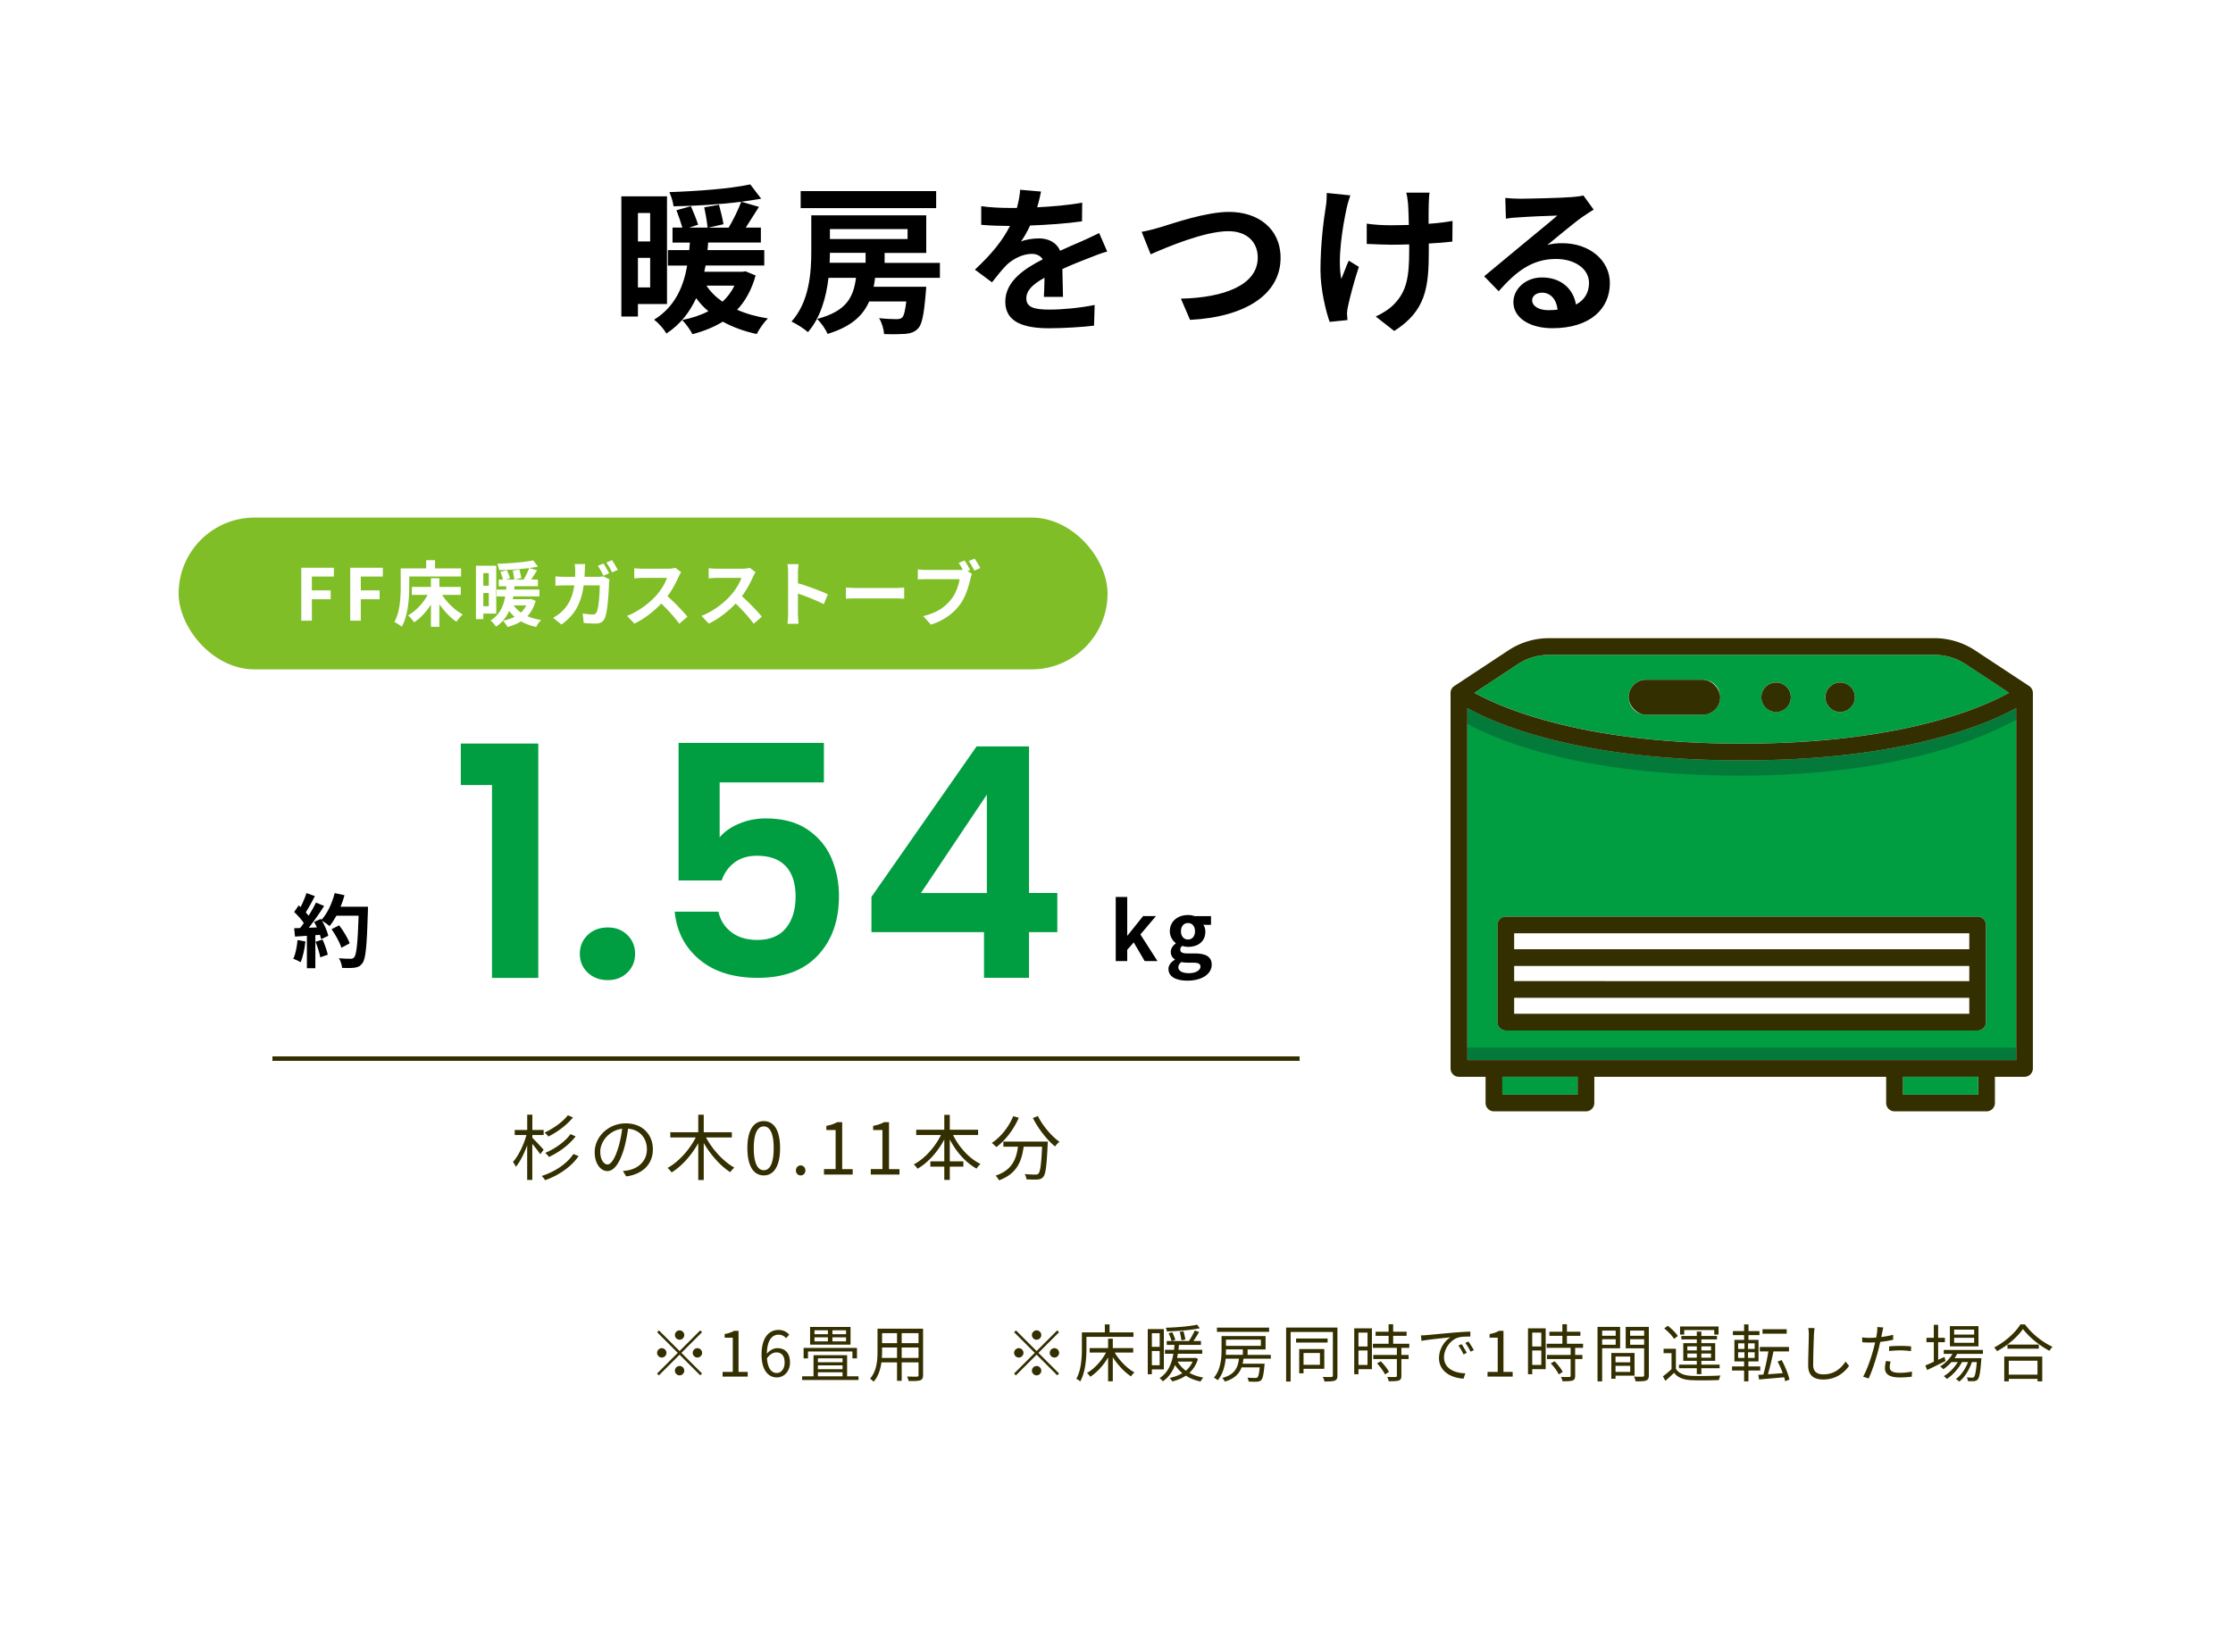 <svg id="_レイヤー_1" data-name="レイヤー 1" xmlns="http://www.w3.org/2000/svg" viewBox="0 0 500 370"><defs><filter id="drop-shadow-3" filterUnits="userSpaceOnUse"><feOffset/><feGaussianBlur result="blur" stdDeviation="14"/><feFlood flood-color="#def0d7" flood-opacity=".6"/><feComposite in2="blur" operator="in"/><feComposite in="SourceGraphic"/></filter><style>.cls-2,.cls-3,.cls-5{stroke-width:0}.cls-2{fill:#332f00}.cls-3{fill:#009e41}.cls-5{fill:#000}</style></defs><path fill="#fff" filter="url(#drop-shadow-3)" stroke-width="0" d="M0 0h500v370H0z"/><path class="cls-5" d="M142.84 68.08v2.81h-3.71V43.97h10.22v24.12h-6.52zm0-20.37v6.37h2.74v-6.37h-2.74zm2.74 16.66v-6.62h-2.74v6.62h2.74zm23.61-2.66c-.9 3.2-2.27 5.69-4.14 7.67 2.05.9 4.36 1.55 6.91 1.94-.9.83-1.98 2.41-2.52 3.49-2.84-.61-5.4-1.55-7.59-2.77-1.98 1.22-4.32 2.16-6.8 2.81-.43-.9-1.58-2.48-2.3-3.17 2.16-.43 4.14-1.08 5.87-1.98-1.04-.83-1.94-1.84-2.74-2.92-1.4 3.02-3.46 5.83-6.66 7.92-.58-1.01-1.76-2.38-2.77-3.09 4.75-2.92 6.62-7.52 7.42-12.13h-4.32v-3.46h4.79c.04-.58.07-1.15.14-1.69h-3.89v-3.35h2.2c-.32-1.12-.86-2.7-1.33-3.89l3.24-.9c.58 1.33 1.3 3.06 1.62 4.14l-2.02.65h4.14c-.11-1.19-.43-3.06-.76-4.54l3.31-.58c.4 1.4.83 3.24 1.01 4.36l-3.38.76h4.54c1.01-1.69 2.16-4.03 2.81-5.79-4.79.61-10.33.94-15.15 1.01-.11-.94-.54-2.3-.94-3.17 6.33-.22 13.68-.76 18.11-1.73l2.45 3.2c-1.37.25-2.88.47-4.46.68l3.96 1.15c-1.01 1.58-2.05 3.24-2.95 4.64h3.38v3.35h-11.81c-.04.58-.07 1.12-.14 1.69h12.71v3.46h-13.14c-.11.47-.18.94-.29 1.4h8.53l.68-.11 2.3.94zm-11.01 2.26c.9 1.37 2.09 2.56 3.6 3.6 1.08-1.01 2.02-2.2 2.66-3.6h-6.26zm37.76-1.76c-.07.68-.18 1.37-.32 2.02h11.77s-.04 1.01-.11 1.51c-.4 4.72-.83 6.95-1.73 7.85-.79.83-1.73 1.08-2.84 1.19-1.01.07-2.84.11-4.75.04-.07-1.08-.5-2.56-1.12-3.56 1.62.18 3.2.22 3.89.22.58 0 .94-.07 1.26-.36.4-.36.68-1.4.94-3.6h-8.31c-1.4 3.2-4.03 5.65-9.32 7.27-.4-1.01-1.48-2.56-2.34-3.35 6.62-1.76 8.13-4.86 8.71-9.21h-6.16c-.5 4.32-1.76 8.89-4.61 12.17-.79-.76-2.63-1.91-3.67-2.38 4.03-4.5 4.43-11.01 4.43-15.8v-7.99h25.74v8.42h-9.32v2.23h12.38v3.35h-14.51zm13.68-15.59h-30.34V42.8h30.34v3.82zm-23.79 10.01c0 .72-.04 1.48-.07 2.23h8.06v-2.23h-7.99zm0-5.33v2.23h17.39V51.3h-17.39zm47.91 15.16c.07-1.04.11-2.7.14-4.25-2.63 1.44-4.07 2.84-4.07 4.61 0 1.98 1.69 2.52 5.18 2.52 3.02 0 6.98-.4 10.12-1.04l-.14 4.64c-2.38.29-6.73.58-10.08.58-5.58 0-9.79-1.33-9.79-5.94s4.32-7.42 8.39-9.5c-.58-.9-1.51-1.22-2.48-1.22-2.02 0-4.21 1.15-5.58 2.45-1.08 1.08-2.09 2.38-3.31 3.92l-3.82-2.84c3.74-3.46 6.26-6.62 7.85-9.79h-.43c-1.44 0-4.07-.07-6.01-.25v-4.18c1.8.29 4.46.4 6.26.4h1.73c.43-1.62.68-3.06.72-4.07l4.68.4c-.18.86-.43 2.09-.86 3.53 3.35-.18 6.95-.47 10.08-1.04l-.04 4.18c-3.42.5-7.81.79-11.63.94-.58 1.26-1.3 2.56-2.05 3.6.94-.47 2.84-.72 4.03-.72 2.16 0 3.96.94 4.75 2.77 1.84-.86 3.35-1.48 4.82-2.12 1.37-.61 2.63-1.22 3.92-1.84l1.8 4.14c-1.15.29-3.02 1.01-4.25 1.51-1.58.61-3.6 1.4-5.79 2.41.04 1.98.11 4.61.14 6.23h-4.28zm26.25-15.62c2.77-.83 10.01-3.38 15.23-3.38 6.44 0 11.52 3.71 11.52 10.29 0 8.06-7.7 13.25-20.27 13.89l-2.05-4.75c9.65-.22 17.21-3.02 17.21-9.21 0-3.35-2.3-5.9-6.59-5.9-5.26 0-13.68 3.53-17.39 5.18l-2.02-5.04c1.3-.21 3.06-.68 4.36-1.08zm42.37-7.09c-.29.86-.68 2.12-.83 2.88-.86 3.96-2.12 11.41-1.19 15.84.47-1.08 1.08-2.81 1.66-4.1l2.27 1.4c-1.04 3.1-1.98 6.7-2.41 8.71-.14.54-.25 1.33-.25 1.73.04.36.07.97.11 1.48l-4 .4c-.76-2.16-2.05-7.13-2.05-11.55 0-5.83.72-11.34 1.19-14.22.18-1.01.22-2.2.22-3.1l5.29.54zm22.86 10.36c-1.44.18-3.28.32-5.29.43v1.48c0 8.42-.65 13.57-7.74 18.11l-4.14-3.24c1.37-.61 3.17-1.73 4.18-2.84 2.74-2.84 3.31-6.01 3.31-12.02v-1.29c-1.33.04-2.7.07-4 .07-1.55 0-3.74-.11-5.51-.18v-4.54c1.76.25 3.49.36 5.4.36 1.3 0 2.66-.04 4.03-.07-.04-1.98-.11-3.82-.18-4.79-.07-.76-.22-1.83-.4-2.45h5.22c-.14.79-.14 1.62-.18 2.41-.04.79-.04 2.63-.04 4.57 2.02-.14 3.89-.36 5.36-.65l-.04 4.64zm31.61-7.16c-.86.54-1.69 1.08-2.48 1.62-1.91 1.33-5.65 4.5-7.88 6.3 1.19-.32 2.2-.4 3.35-.4 6.05 0 10.65 3.78 10.65 8.96 0 5.62-4.28 10.08-12.89 10.08-4.97 0-8.71-2.27-8.71-5.83 0-2.88 2.63-5.54 6.41-5.54 4.39 0 7.06 2.7 7.6 6.08 1.94-1.04 2.92-2.7 2.92-4.86 0-3.2-3.24-5.36-7.38-5.36-5.47 0-9.04 2.92-12.85 7.23l-3.24-3.35c2.52-2.05 6.8-5.69 8.93-7.41 1.98-1.66 5.69-4.64 7.45-6.19-1.84.04-6.73.25-8.6.4-.97.04-2.09.14-2.92.29l-.14-4.64c1.01.11 2.23.18 3.24.18 1.87 0 9.5-.18 11.52-.36 1.48-.11 2.3-.25 2.74-.36l2.3 3.17zm-8.07 22.42c-.22-2.3-1.55-3.82-3.49-3.82-1.33 0-2.2.79-2.2 1.69 0 1.33 1.51 2.23 3.6 2.23.76 0 1.44-.04 2.09-.11z"/><rect x="40" y="115.92" width="208" height="34" rx="17" ry="17" fill="#7fbe26" stroke-width="0"/><path d="M67.46 127.16h7.3v1.97h-4.93v3.09h4.21v1.99h-4.21v4.8h-2.37v-11.84zm10.96 0h7.3v1.97h-4.93v3.09H85v1.99h-4.21v4.8h-2.37v-11.84zm13.21 4.18c0 2.58-.24 6.53-1.68 9.03-.35-.32-1.2-.86-1.65-1.07 1.31-2.29 1.42-5.65 1.42-7.96v-4.03h5.7v-1.84h1.99v1.84h5.83v1.81h-11.6v2.22zm7.37 1.9c1.12 1.75 2.88 3.44 4.63 4.39-.46.38-1.09 1.1-1.41 1.63-1.38-.93-2.74-2.35-3.84-3.94v5.07h-1.89v-4.98c-1.04 1.63-2.34 3.04-3.76 3.97-.3-.46-.93-1.2-1.36-1.55 1.75-.98 3.38-2.75 4.39-4.59h-3.54v-1.79h4.27v-1.95h1.89v1.95h4.79v1.79h-4.16zm9.22 4.18v1.25h-1.65V126.7h4.55v10.72h-2.9zm0-9.06v2.83h1.22v-2.83h-1.22zm1.22 7.41v-2.95h-1.22v2.95h1.22zm10.5-1.18c-.4 1.42-1.01 2.53-1.84 3.41.91.4 1.94.69 3.07.86-.4.37-.88 1.07-1.12 1.55-1.26-.27-2.4-.69-3.38-1.23-.88.54-1.92.96-3.03 1.25-.19-.4-.7-1.1-1.02-1.41.96-.19 1.84-.48 2.61-.88-.46-.37-.86-.82-1.22-1.3-.62 1.34-1.54 2.59-2.96 3.52-.26-.45-.78-1.06-1.23-1.38 2.11-1.3 2.95-3.35 3.3-5.39h-1.92v-1.54h2.13c.02-.26.03-.51.06-.75h-1.73v-1.49h.98c-.14-.5-.38-1.2-.59-1.73l1.44-.4c.26.59.58 1.36.72 1.84l-.9.29h1.84c-.05-.53-.19-1.36-.34-2.02l1.47-.26c.18.62.37 1.44.45 1.94l-1.5.34h2.02a17 17 0 001.25-2.58c-2.13.27-4.59.42-6.74.45-.05-.42-.24-1.02-.42-1.41 2.82-.1 6.08-.34 8.05-.77l1.09 1.42c-.61.11-1.28.21-1.98.3l1.76.51c-.45.71-.91 1.44-1.31 2.07h1.5v1.49h-5.25c-.02.26-.03.5-.06.75h5.65v1.54h-5.84c-.05.21-.08.42-.13.62h3.79l.3-.05 1.02.42zm-4.9 1c.4.61.93 1.14 1.6 1.6.48-.45.9-.98 1.18-1.6h-2.79zm18.84-6.4c.4 0 .82-.03 1.22-.11l1.38.69c-.05.26-.11.66-.11.83-.06 1.73-.26 6.21-.94 7.84-.35.8-.96 1.22-2.06 1.22-.91 0-1.87-.06-2.66-.13l-.24-2.13c.78.13 1.62.22 2.24.22.51 0 .74-.18.91-.58.46-1.01.67-4.21.67-5.94h-3.6c-.59 4.24-2.11 6.74-4.98 8.77l-1.86-1.5c.67-.37 1.46-.9 2.1-1.55 1.49-1.47 2.29-3.28 2.64-5.71h-2.11c-.54 0-1.42.02-2.11.08v-2.11c.67.08 1.5.11 2.11.11h2.29c.02-.45.03-.91.03-1.39 0-.35-.05-1.09-.11-1.47h2.35c-.05.38-.08 1.06-.1 1.44-.02.5-.03.96-.06 1.42h3.01zm1.24-.25c-.32-.66-.82-1.6-1.25-2.22l1.26-.51c.4.58.96 1.6 1.26 2.19l-1.28.54zm1.91-3.48c.42.61 1.01 1.62 1.3 2.18l-1.28.56c-.32-.67-.85-1.6-1.28-2.21l1.26-.53zm15.5 2.69c-.13.18-.42.67-.56.99-.54 1.25-1.44 2.96-2.51 4.4 1.58 1.38 3.52 3.42 4.47 4.58l-1.83 1.58c-1.04-1.44-2.53-3.07-4.03-4.53-1.7 1.79-3.83 3.46-6.02 4.5l-1.65-1.73c2.58-.98 5.06-2.91 6.56-4.59 1.06-1.2 2.03-2.79 2.38-3.92h-5.43c-.67 0-1.55.1-1.89.11v-2.27c.43.06 1.41.11 1.89.11h5.63c.7 0 1.34-.1 1.67-.21l1.31.98zm16.66 0c-.13.18-.42.67-.56.99-.54 1.25-1.44 2.96-2.51 4.4 1.58 1.38 3.52 3.42 4.47 4.58l-1.83 1.58c-1.04-1.44-2.53-3.07-4.03-4.53-1.7 1.79-3.83 3.46-6.02 4.5l-1.65-1.73c2.58-.98 5.06-2.91 6.56-4.59 1.06-1.2 2.03-2.79 2.38-3.92h-5.43c-.67 0-1.55.1-1.89.11v-2.27c.43.06 1.41.11 1.89.11h5.63c.7 0 1.34-.1 1.67-.21l1.31.98zm15.26 7.17c-1.65-.86-4.05-1.79-5.78-2.38v4.53c0 .46.08 1.58.14 2.23h-2.5c.1-.62.16-1.58.16-2.23v-9.19c0-.58-.05-1.38-.16-1.94h2.5c-.06.56-.14 1.26-.14 1.94v2.35c2.15.62 5.22 1.76 6.69 2.48l-.91 2.21zm4.96-3.73c.58.05 1.75.1 2.58.1h8.6c.74 0 1.46-.06 1.87-.1v2.51c-.38-.02-1.2-.08-1.87-.08h-8.6c-.91 0-1.99.03-2.58.08v-2.51zm27.22-3.71l1.01.66c-.14.3-.26.77-.35 1.11-.37 1.57-1.06 4.05-2.4 5.83-1.44 1.92-3.57 3.5-6.44 4.42l-1.74-1.91c3.19-.75 4.98-2.13 6.27-3.76 1.06-1.33 1.67-3.14 1.89-4.51h-7.46c-.74 0-1.49.03-1.9.06v-2.26c.46.06 1.38.13 1.9.13h7.41c.19 0 .46 0 .75-.03-.27-.53-.59-1.09-.9-1.55l1.31-.54c.42.61.95 1.54 1.23 2.11l-.59.26zm1.6-2.77c.4.58.98 1.55 1.28 2.11l-1.33.58c-.35-.66-.85-1.57-1.28-2.14l1.33-.54zm120.81 91.23h101.91v3.4H339.04zm0 7.14h101.91v3.57H339.04zm0-14.45h101.91v3.57H339.04z" fill="#fff" stroke-width="0"/><path class="cls-3" d="M426.08 241.18h16.86v4h-16.86zm23.78-86.01l-9.66-6.38c-2.1-1.38-4.55-2.12-7.06-2.12h-86.27c-2.51 0-4.97.74-7.06 2.12l-9.65 6.37c6.06 3.35 24.32 11.39 59.85 11.39s53.83-8.03 59.86-11.39zm-38.48-2.25a3.3 3.3 0 013.88 3.89 3.29 3.29 0 01-2.59 2.59 3.31 3.31 0 01-3.89-3.89c.25-1.29 1.3-2.35 2.59-2.59zm-13.69-.07c1.82 0 3.3 1.48 3.3 3.3s-1.48 3.3-3.3 3.3-3.3-1.48-3.3-3.3 1.48-3.3 3.3-3.3zm-16.43 7.22h-12.67a3.92 3.92 0 110-7.84h12.67a3.92 3.92 0 110 7.84zm-44.87 81.11h16.86v4h-16.86z"/><path class="cls-3" d="M328.55 158.58v78.85h122.9v-78.85c-6.76 3.74-25.4 11.72-61.45 11.72s-54.69-7.98-61.45-11.72zm116.15 48.58v21.77c0 1.03-.84 1.87-1.87 1.87H337.18c-1.03 0-1.87-.84-1.87-1.87v-21.77c0-1.03.84-1.87 1.87-1.87h105.65c1.03 0 1.87.84 1.87 1.87z"/><path class="cls-2" d="M335.3 207.16v21.77c0 1.03.84 1.87 1.87 1.87h105.65c1.03 0 1.87-.84 1.87-1.87v-21.77c0-1.03-.84-1.87-1.87-1.87H337.17c-1.03 0-1.87.84-1.87 1.87zm3.74 1.87h101.91v3.57H339.04v-3.57zm0 7.31h101.91v3.4H339.04v-3.4zm0 7.14h101.91v3.57H339.04v-3.57z"/><rect class="cls-2" x="364.67" y="152.24" width="20.51" height="7.84" rx="3.92" ry="3.92"/><circle class="cls-2" cx="397.69" cy="156.16" r="3.3"/><path class="cls-2" d="M412.03 159.46c1.82 0 3.3-1.48 3.3-3.3s-1.48-3.3-3.3-3.3-3.3 1.48-3.3 3.3 1.48 3.3 3.3 3.3z"/><path style="isolation:isolate" opacity=".25" fill="#111224" stroke-width="0" d="M328.03 234.64h123.42v2.79H328.03z"/><path d="M328.29 162c6.76 3.74 25.4 11.72 61.45 11.72s55.3-8.87 62.4-12.89v-4.21c-6.37 3.64-26.73 13.36-62.4 13.36s-55.39-9.01-61.45-12.36V162z" fill="#111224" stroke-width="0" opacity=".25"/><path class="cls-2" d="M454.35 153.65l-12.1-7.98a16.542 16.542 0 00-9.12-2.74h-86.27c-3.25 0-6.41.95-9.12 2.74l-12.1 7.98c-.51.33-.82.89-.84 1.5v84.15c0 1.03.84 1.87 1.87 1.87h5.97v5.87c0 1.03.84 1.87 1.87 1.87h20.61c1.03 0 1.87-.84 1.87-1.87v-5.87h65.35v5.87c0 1.03.84 1.87 1.87 1.87h20.61c1.03 0 1.87-.84 1.87-1.87v-5.87h6.63c1.03 0 1.87-.84 1.87-1.87v-84.15c-.02-.61-.33-1.16-.84-1.5zm-114.55-4.86c2.1-1.39 4.54-2.12 7.06-2.12h86.27c2.52 0 4.96.73 7.06 2.12l9.66 6.38c-6.03 3.35-24.19 11.39-59.86 11.39s-53.79-8.05-59.85-11.39l9.65-6.37zm13.45 96.38h-16.86v-4h16.86v4zm89.7 0h-16.86v-4h16.86v4zm8.5-7.74h-122.9v-78.85c6.76 3.74 25.4 11.72 61.45 11.72s54.69-7.98 61.45-11.72v78.85zm-330.48 21.08c-.35-.54-1.14-1.55-1.78-2.32v8.08h-1.15v-7.75c-.69 1.89-1.6 3.71-2.54 4.82-.13-.34-.43-.82-.64-1.1 1.2-1.33 2.42-3.81 3.01-6.02h-2.62v-1.14h2.8v-3.43h1.15v3.43h2.53v1.14h-2.53v.62c.54.51 2.15 2.22 2.53 2.67l-.75.99zm8.58.43c-1.62 2.38-4.39 4.29-7.49 5.39-.16-.29-.5-.7-.78-.94 2.98-.96 5.68-2.75 7.11-4.93l1.17.48zm-1.25-8.66c-1.36 1.68-3.51 3.28-5.52 4.27-.18-.27-.54-.64-.85-.88 1.89-.86 4.07-2.38 5.23-3.89l1.14.5zm.59 4.23c-1.42 1.89-3.71 3.57-5.97 4.62-.19-.29-.53-.67-.85-.91 2.16-.9 4.45-2.5 5.67-4.21l1.15.5zm10.58 7.76c.5-.03.98-.11 1.36-.19 2.03-.45 4.02-1.95 4.02-4.69 0-2.4-1.52-4.37-4.21-4.59-.21 1.47-.51 3.07-.94 4.56-.98 3.25-2.24 4.93-3.71 4.93s-2.83-1.63-2.83-4.24c0-3.44 3.07-6.45 6.95-6.45s6.08 2.62 6.08 5.83-2.19 5.55-5.97 6.05l-.74-1.2zm-1.04-5.19c.4-1.31.71-2.82.88-4.27-3.04.38-4.9 2.99-4.9 5.12 0 2 .93 2.88 1.62 2.88s1.58-1.06 2.4-3.73zm19.66-2.32c1.44 2.71 3.94 5.43 6.34 6.75-.29.24-.7.69-.91 1.03-2.18-1.38-4.39-3.87-5.94-6.53v8.28h-1.23v-8.26c-1.52 2.72-3.71 5.19-5.97 6.56-.22-.32-.62-.77-.9-1.01 2.45-1.33 4.9-4.05 6.31-6.82h-5.7v-1.17h6.26v-3.92h1.23v3.92h6.29v1.17h-5.78zm9.26 2.39c0-4.08 1.42-6.05 3.67-6.05s3.65 1.99 3.65 6.05-1.42 6.11-3.65 6.11-3.67-2.03-3.67-6.11zm5.89 0c0-3.43-.9-4.87-2.22-4.87s-2.24 1.44-2.24 4.87.9 4.95 2.24 4.95 2.22-1.49 2.22-4.95zm4.98 5.01c0-.66.48-1.14 1.06-1.14s1.06.48 1.06 1.14-.48 1.1-1.06 1.1-1.06-.45-1.06-1.1zm6.28-.32h2.61v-8.75h-2.08v-.93c1.04-.19 1.79-.46 2.43-.83h1.12v10.52h2.35v1.22h-6.43v-1.22zm10.48 0h2.61v-8.75h-2.08v-.93c1.04-.19 1.79-.46 2.43-.83h1.12v10.52h2.35v1.22h-6.43v-1.22zm18.42-7.64c1.33 2.74 3.63 5.28 6.15 6.5-.29.24-.7.71-.88 1.04-2.42-1.33-4.56-3.76-6-6.53v4.9h3.04v1.18h-3.04v2.98h-1.23v-2.98h-3.12v-1.18h3.12v-4.9c-1.47 2.77-3.63 5.19-5.99 6.55-.18-.29-.58-.74-.85-.96 2.43-1.26 4.75-3.86 6.1-6.59h-5.55v-1.18h6.29v-3.34h1.23v3.34h6.34v1.18h-5.6zm14.72-3.86c-1.15 2.69-3.01 5.07-5.03 6.58-.21-.26-.72-.7-1.01-.93 2.02-1.34 3.79-3.55 4.79-6l1.25.35zm6.5 5.33s-.02.42-.03.58c-.22 4.91-.46 6.75-1.01 7.36-.34.4-.67.5-1.23.56-.53.05-1.52.02-2.51-.03-.03-.35-.18-.83-.4-1.18 1.04.1 2.03.11 2.4.11.34 0 .53-.03.67-.21.42-.4.64-2 .83-6.03h-4.13c-.42 3.15-1.44 6.05-5.51 7.52-.16-.3-.5-.79-.77-1.04 3.76-1.25 4.64-3.79 5.01-6.48h-3.27v-1.15h9.94zm-2.22-5.71c1.04 2.15 3.09 4.55 4.82 5.76-.3.26-.75.72-.98 1.06-1.76-1.42-3.78-4-4.96-6.37l1.12-.45z"/><path class="cls-5" d="M68.39 210.85c-.18 1.69-.56 3.49-1.08 4.65-.38-.23-1.17-.61-1.64-.77.52-1.06.81-2.66.95-4.18l1.76.31zm14.01-7.79s0 .72-.02.99c-.23 7.89-.49 10.73-1.24 11.69-.5.68-.97.88-1.73.99-.65.11-1.76.09-2.81.05-.04-.61-.32-1.55-.72-2.16 1.13.11 2.16.11 2.65.11.34 0 .54-.07.76-.31.54-.56.81-3.19 1.01-9.33h-4.97c-.49.88-.99 1.67-1.53 2.32-.36-.32-1.15-.86-1.69-1.19.63 1.13 1.21 2.47 1.4 3.37l-1.62.76c-.05-.29-.14-.61-.25-.97l-1.03.07v7.4h-1.89v-7.26l-2.67.18-.18-1.87 1.33-.05c.27-.34.56-.72.83-1.12-.52-.77-1.4-1.75-2.16-2.47l1.01-1.48c.14.13.29.25.43.38.5-.99 1.03-2.2 1.31-3.13l1.89.67c-.65 1.24-1.39 2.63-2.04 3.64.23.25.45.52.63.76.65-1.01 1.22-2.05 1.66-2.95l1.82.76c-1.01 1.58-2.27 3.42-3.44 4.88l1.82-.07c-.2-.43-.41-.86-.63-1.24l1.51-.67.13.22c1.33-1.42 2.39-3.73 2.97-6l2.2.47c-.23.88-.54 1.75-.88 2.58h6.14zm-10.17 7.38c.49 1.06.95 2.47 1.17 3.38l-1.69.59c-.14-.92-.61-2.38-1.06-3.48l1.58-.5zm4.21 1.83c-.34-1.13-1.28-2.86-2.2-4.16l1.71-.86c.94 1.24 1.96 2.9 2.34 4.03l-1.85.99z"/><path class="cls-3" d="M103.18 175.82v-9.29h17.35v52.49h-10.37v-43.2h-6.98zm28.41 42.01c-1.18-1.13-1.76-2.53-1.76-4.21s.59-3.08 1.76-4.21c1.18-1.13 2.68-1.69 4.5-1.69s3.24.57 4.39 1.69c1.15 1.13 1.73 2.53 1.73 4.21s-.58 3.08-1.73 4.21-2.62 1.69-4.39 1.69-3.32-.56-4.5-1.69zm52.88-42.59h-23.33v12.31c1.01-1.25 2.45-2.27 4.32-3.06s3.86-1.19 5.98-1.19c3.84 0 6.98.84 9.43 2.52 2.45 1.68 4.22 3.83 5.33 6.44 1.1 2.62 1.66 5.41 1.66 8.39 0 5.52-1.57 9.96-4.72 13.32-3.14 3.36-7.62 5.04-13.43 5.04-5.47 0-9.84-1.37-13.1-4.1-3.27-2.74-5.11-6.31-5.54-10.73h9.79c.43 1.92 1.4 3.46 2.92 4.61 1.51 1.15 3.44 1.73 5.8 1.73 2.83 0 4.97-.89 6.41-2.66 1.44-1.78 2.16-4.13 2.16-7.06s-.73-5.24-2.2-6.8c-1.46-1.56-3.61-2.34-6.44-2.34-2.02 0-3.7.5-5.04 1.51-1.34 1.01-2.3 2.35-2.88 4.03h-9.65v-30.82h32.54v8.86zm10.66 33.55v-7.92l23.54-33.7h11.74V200h6.34v8.78h-6.34V219h-10.08v-10.22h-25.2zm25.84-30.81l-14.76 22.03h14.76v-22.03z"/><path class="cls-5" d="M249.83 200.89h2.57v8.64h.07l3.49-4.36h2.88l-3.49 4.12 3.82 5.96h-2.86l-2.45-4.18-1.46 1.66v2.52h-2.57v-14.37zm11.8 16.16c0-.85.52-1.57 1.44-2.09v-.09c-.52-.34-.92-.86-.92-1.69 0-.76.52-1.46 1.12-1.89v-.07c-.68-.5-1.33-1.46-1.33-2.63 0-2.38 1.93-3.66 4.07-3.66.56 0 1.1.11 1.51.25h3.64v1.95h-1.73c.27.34.47.9.47 1.53 0 2.27-1.73 3.42-3.89 3.42-.4 0-.86-.09-1.3-.23-.29.23-.43.47-.43.86 0 .54.4.83 1.58.83h1.71c2.43 0 3.75.76 3.75 2.52 0 2.03-2.11 3.58-5.47 3.58-2.38 0-4.21-.81-4.21-2.59zm7.17-.54c0-.72-.59-.9-1.67-.9h-1.22c-.61 0-1.04-.05-1.4-.14-.45.36-.67.76-.67 1.17 0 .85.94 1.33 2.41 1.33s2.56-.67 2.56-1.46zm-1.22-7.93c0-1.19-.67-1.85-1.57-1.85s-1.58.67-1.58 1.85.7 1.85 1.58 1.85 1.57-.67 1.57-1.85z"/><path fill="none" stroke="#332f00" stroke-miterlimit="10" d="M61 237.1h230"/><path d="M152.17 302.59l4.62-4.62.41.41-4.62 4.62 4.62 4.62-.41.41-4.62-4.62-4.64 4.64-.41-.41 4.64-4.64-4.62-4.62.41-.41 4.62 4.62zm-2.94.41c0 .57-.48 1.05-1.05 1.05s-1.05-.48-1.05-1.05.48-1.05 1.05-1.05 1.05.48 1.05 1.05zm2.94-2.94c-.57 0-1.05-.48-1.05-1.05s.48-1.05 1.05-1.05 1.05.48 1.05 1.05-.48 1.05-1.05 1.05zm0 5.88c.57 0 1.05.48 1.05 1.05s-.48 1.05-1.05 1.05-1.05-.48-1.05-1.05.48-1.05 1.05-1.05zm2.94-2.94c0-.57.48-1.05 1.05-1.05s1.05.48 1.05 1.05-.48 1.05-1.05 1.05-1.05-.48-1.05-1.05zm6.69 4.26h2.28v-7.66h-1.82v-.81c.91-.17 1.57-.41 2.13-.73h.98v9.2h2.06v1.06h-5.63v-1.06zm14.21-7.55c-.41-.49-1.02-.78-1.65-.78-1.4 0-2.59 1.08-2.65 4.27.63-.77 1.53-1.25 2.34-1.25 1.74 0 2.84 1.08 2.84 3.22 0 1.99-1.34 3.33-2.94 3.33-1.97 0-3.43-1.7-3.43-5.08 0-4.02 1.81-5.56 3.8-5.56 1.07 0 1.83.45 2.4 1.05l-.7.8zm-.32 5.46c0-1.39-.6-2.27-1.85-2.27-.64 0-1.43.36-2.1 1.32.15 2.13.92 3.29 2.21 3.29.98 0 1.74-.94 1.74-2.34zm16.54 3.08v.83h-12.62v-.83h2.55v-4.73h7.52v4.73h2.55zm-11.31-4.01h-.98v-2.35h11.95v2.35h-1.02v-1.55h-9.95v1.55zm9.53-3.08h-9.06v-3.96h9.06v3.96zm-8.08-2.34h3.01v-.88h-3.01v.88zm0 1.6h3.01v-.9h-3.01v.9zm.77 3.81v.88h5.52v-.88h-5.52zm5.52 1.57h-5.52v.87h5.52v-.87zm-5.52 2.45h5.52v-.9h-5.52v.9zm6.3-10.31h-3.05v.88h3.05v-.88zm0 1.58h-3.05v.9h3.05v-.9zm17.25 8.46c0 .67-.18.98-.63 1.16-.48.17-1.29.18-2.61.17-.04-.28-.21-.73-.35-1.01.98.04 1.93.03 2.19.03.28-.01.38-.1.38-.36v-2.84h-3.77v4.13h-1.04v-4.13h-3.5c-.21 1.55-.69 3.15-1.75 4.34-.15-.21-.57-.56-.8-.69 1.54-1.74 1.68-4.2 1.68-6.15v-5.04h10.2v10.39zm-5.83-3.85v-2.33h-3.35v.83c0 .46-.01.98-.06 1.5h3.4zm-3.35-5.55v2.24h3.35v-2.24h-3.35zm8.16 0h-3.77v2.24h3.77v-2.24zm0 5.55v-2.33h-3.77v2.33h3.77zm26.44-1.54l4.62-4.62.41.41-4.62 4.62 4.62 4.62-.41.41-4.62-4.62-4.64 4.64-.41-.41 4.64-4.64-4.62-4.62.41-.41 4.62 4.62zm-2.94.41c0 .57-.48 1.05-1.05 1.05s-1.05-.48-1.05-1.05.48-1.05 1.05-1.05 1.05.48 1.05 1.05zm2.94-2.94c-.57 0-1.05-.48-1.05-1.05s.48-1.05 1.05-1.05 1.05.48 1.05 1.05-.48 1.05-1.05 1.05zm0 5.88c.57 0 1.05.48 1.05 1.05s-.48 1.05-1.05 1.05-1.05-.48-1.05-1.05.48-1.05 1.05-1.05zm2.94-2.94c0-.57.48-1.05 1.05-1.05s1.05.48 1.05 1.05-.48 1.05-1.05 1.05-1.05-.48-1.05-1.05zm8.22-3.6v2.62c0 2.13-.2 5.27-1.39 7.38a3.87 3.87 0 00-.88-.59c1.13-2 1.25-4.8 1.25-6.79v-3.61h5.14v-1.79h1.06v1.79h5.35v1h-10.53zm6.34 3.54c1.04 1.79 2.79 3.56 4.41 4.45-.25.21-.6.59-.77.88-1.44-.94-2.97-2.55-4.08-4.29v5.39h-1.05v-5.35c-1.04 1.79-2.52 3.39-3.99 4.33-.17-.27-.5-.64-.74-.84 1.64-.92 3.29-2.72 4.26-4.58h-3.66v-1h4.13v-2.1h1.05v2.1h4.57v1h-4.13zm8.31 3.76v1.09H257v-10.11h3.6v9.02h-2.68zm0-8.1v3.05h1.75v-3.05h-1.75zm1.75 7.17v-3.19h-1.75v3.19h1.75zm8.58-1.4c-.42 1.32-1.08 2.33-1.92 3.11.9.5 1.96.85 3.11 1.06-.22.21-.49.62-.63.88-1.23-.27-2.34-.7-3.28-1.32-.9.62-1.93 1.02-3.05 1.3-.11-.21-.39-.62-.59-.77 1.06-.24 2.03-.59 2.86-1.09-.64-.52-1.21-1.12-1.64-1.82-.55 1.43-1.37 2.75-2.76 3.66-.15-.24-.48-.57-.71-.73 2-1.25 2.76-3.42 3.1-5.45h-1.9v-.88h2.04c.04-.38.08-.76.11-1.11h-1.74v-.86h4.97c.46-.69.99-1.65 1.29-2.35l.98.32c-.38.67-.84 1.43-1.28 2.03h1.7v.86h-4.92c-.03.35-.07.73-.11 1.11h5.32v.88h-5.46c-.04.31-.11.63-.17.94h3.91l.2-.03.57.25zm.4-6.89c-1.89.43-4.92.66-7.37.71-.01-.22-.14-.57-.25-.81 2.42-.08 5.39-.32 7.02-.69l.6.79zm-6.17.9c.27.53.57 1.26.7 1.71l-.85.28c-.11-.46-.39-1.2-.66-1.76l.81-.22zm1.2 6.58c.45.78 1.08 1.47 1.86 2.05a5.8 5.8 0 001.5-2.05h-3.36zm.86-4.76c-.06-.48-.21-1.29-.38-1.9l.84-.14c.17.62.35 1.39.42 1.85l-.88.2zm13.9 4.1c-.04.39-.11.77-.2 1.12h4.92s-.01.28-.03.41c-.2 2.06-.38 2.93-.74 3.28-.25.24-.52.31-.92.34-.36.03-1.11.03-1.88-.03-.03-.25-.13-.63-.28-.87.74.06 1.47.07 1.74.07.25 0 .38-.03.5-.13.22-.2.38-.81.52-2.24h-4.06c-.55 1.46-1.6 2.54-3.75 3.18-.1-.22-.38-.62-.57-.81 2.76-.74 3.47-2.24 3.73-4.31h-2.98c-.17 1.67-.64 3.49-1.78 4.83-.17-.18-.62-.48-.85-.59 1.53-1.79 1.71-4.33 1.71-6.21v-3.1h9.86v3h-4.03v1.21h5.2v.85h-6.08zm5.73-6.01h-11.68v-.94h11.68v.94zm-9.66 4.06c0 .35-.01.71-.03 1.09h3.81v-1.21h-3.78v.11zm0-2.31v1.39h7.82v-1.39h-7.82zm24.96 8.04c0 .64-.15.95-.57 1.13-.43.17-1.13.2-2.34.2-.04-.29-.21-.74-.38-1.02.88.03 1.7.03 1.93.01.25-.01.34-.1.34-.32v-9.76h-9.46v11.11h-1.01v-12.1h11.49v10.76zm-2.2-7.39h-7.06v-.91h7.06v.91zm-5.39 5.88v1.01h-.97v-5.44h5.62v4.43h-4.65zm0-3.54v2.65h3.67v-2.65h-3.67zm15.31 3.62h-3.01v1.13h-.95v-10.27h3.96v9.13zm-3.01-8.19v3.11h2.03v-3.11h-2.03zm2.03 7.25v-3.24h-2.03v3.24h2.03zm7.58-3.82v1.58h1.62v.92h-1.62v3.75c0 .59-.15.9-.57 1.05-.43.15-1.13.17-2.27.17-.04-.28-.18-.7-.34-.97.87.03 1.64.03 1.86.01.24-.01.31-.07.31-.28v-3.74h-5.29v-.92h5.29v-1.58h-5.37v-.92h3.52v-1.78h-2.91v-.92h2.91v-1.67h1.02v1.67h3.01v.92h-3.01v1.78h3.61v.92h-1.78zm-4.61 3c.71.7 1.5 1.69 1.82 2.38l-.88.56c-.32-.69-1.07-1.72-1.78-2.47l.84-.48zm10.23-5.86c.91-.08 3.53-.34 6.08-.56 1.51-.13 2.82-.2 3.74-.24v1.12c-.8 0-2 .01-2.72.22-1.97.63-3.17 2.75-3.17 4.38 0 2.7 2.52 3.56 4.78 3.64l-.41 1.18c-2.56-.11-5.49-1.48-5.49-4.58 0-2.16 1.3-3.92 2.58-4.68-1.22.14-5 .5-6.5.81l-.13-1.23c.53-.01.97-.04 1.23-.07zm9.01 3.97l-.71.34c-.32-.67-.73-1.4-1.15-1.98l.71-.31c.32.46.85 1.33 1.15 1.95zm1.6-.61l-.73.34c-.34-.67-.74-1.36-1.19-1.95l.7-.32c.34.46.88 1.32 1.22 1.93zm3.06 4.87h2.28v-7.66h-1.82v-.81c.91-.17 1.57-.41 2.13-.73h.98v9.2h2.06v1.06h-5.63v-1.06zm13.02-.61h-3.01v1.13h-.95v-10.27h3.96v9.13zm-3.01-8.19v3.11h2.03v-3.11h-2.03zm2.03 7.25v-3.24h-2.03v3.24h2.03zm7.58-3.82v1.58h1.62v.92h-1.62v3.75c0 .59-.15.9-.57 1.05-.43.15-1.13.17-2.27.17-.04-.28-.18-.7-.34-.97.87.03 1.64.03 1.86.01.24-.01.31-.07.31-.28v-3.74h-5.29v-.92h5.29v-1.58h-5.37v-.92h3.52v-1.78h-2.91v-.92h2.91v-1.67h1.02v1.67h3.01v.92h-3.01v1.78h3.61v.92h-1.78zm-4.61 3c.71.7 1.5 1.69 1.82 2.38l-.88.56c-.32-.69-1.06-1.72-1.78-2.47l.84-.48zm10.66-2.92v7.42h-1.04v-12.2h5.06v4.78h-4.02zm0-3.96v1.16h3.03v-1.16h-3.03zm3.03 3.17v-1.23h-3.03v1.23h3.03zm-.04 6.92v.7h-.94v-5.77h5.2v5.07h-4.26zm0-4.28v1.3h3.29v-1.3h-3.29zm3.29 3.45v-1.36h-3.29v1.36h3.29zm4.17.74c0 .66-.15 1.01-.62 1.19-.45.17-1.19.18-2.35.18-.04-.29-.21-.79-.36-1.06.85.04 1.71.03 1.96.01.24 0 .32-.08.32-.34v-6.01h-4.13v-4.79h5.18V308zm-4.19-10v1.16h3.14v-1.16h-3.14zm3.14 3.18v-1.25h-3.14v1.25h3.14zm7.12 5.39c.66 1.04 1.89 1.51 3.53 1.57 1.54.07 4.76.03 6.44-.08-.13.24-.29.71-.34 1.02-1.57.07-4.52.1-6.09.03-1.83-.07-3.1-.56-3.96-1.65-.62.6-1.26 1.19-1.95 1.79l-.55-1c.59-.43 1.3-1.02 1.93-1.61v-3.59h-1.78v-.98h2.76v4.5zm-.42-6.71c-.42-.7-1.36-1.67-2.21-2.34l.8-.59c.85.64 1.82 1.6 2.25 2.28l-.84.64zm5.09 6.57h-3.99v-.8h3.99v-.85h-3.03v-3.96h3.03v-.84h-3.46v-.78h3.46v-.97h1.02v.97h3.5v.78h-3.5v.84h3.1v3.96h-3.1v.85h4.09v.8h-4.09v1.33h-1.02v-1.33zm-2.83-7.53h-.92v-1.82h8.62v1.82h-.97v-1.02h-6.72v1.02zm.71 3.54h2.12v-.91h-2.12v.91zm2.12 1.63v-.94h-2.12v.94h2.12zm1.02-2.54v.91h2.16v-.91h-2.16zm2.16 1.6h-2.16v.94h2.16v-.94zm8.38 3.82v2.42h-.97v-2.42h-2.7v-.92h2.7v-1.12h-2.17v-4.83h2.17v-1.06h-2.51v-.91h2.51v-1.5h.98v1.5h2.46v.91h-2.46v1.06h2.25v4.83h-2.27v1.12h2.65v.92h-2.65zm-2.31-4.84h1.42v-1.25h-1.42v1.25zm0 2.01h1.42v-1.27h-1.42v1.27zm3.71-3.26h-1.49v1.25h1.49v-1.25zm0 1.99h-1.49v1.27h1.49v-1.27zm6.84 6.51c-.06-.27-.14-.57-.24-.9-2.02.18-4.12.36-5.62.49l-.17-1.04c.34-.01.71-.04 1.13-.06.41-1.42.87-3.53 1.12-5.18h-1.91v-1h6.53v1h-3.47c-.35 1.68-.81 3.67-1.25 5.11 1.02-.07 2.17-.15 3.32-.25-.31-.87-.71-1.79-1.15-2.58l.9-.35c.78 1.37 1.48 3.18 1.76 4.37l-.97.38zm.33-10.67h-5.42v-1h5.42v1zm6.24-1.25c-.07.45-.11.94-.14 1.39-.06 1.57-.17 4.85-.17 6.92 0 1.53.98 2.06 2.27 2.06 2.55 0 3.99-1.43 4.99-2.87l.77.97c-.94 1.32-2.73 3.05-5.79 3.05-1.99 0-3.36-.84-3.36-3.1 0-2.06.14-5.56.14-7.03 0-.5-.04-1-.13-1.4h1.42zm17.57 2.62c-.91.21-1.91.36-2.87.48-.13.6-.28 1.25-.43 1.83-.5 1.99-1.44 4.85-2.17 6.36l-1.23-.41c.83-1.43 1.81-4.24 2.33-6.21.13-.46.24-.97.35-1.47-.45.03-.87.04-1.26.04-.62 0-1.12-.03-1.61-.06l-.04-1.09c.66.08 1.16.1 1.67.1.46 0 .95-.03 1.48-.06.1-.5.17-.94.21-1.22.04-.39.07-.85.04-1.15l1.36.11c-.1.31-.2.83-.25 1.11l-.21 1.02c.9-.11 1.81-.28 2.65-.5v1.11zm-.54 4.86c-.13.46-.2.9-.2 1.25 0 .66.31 1.29 2.28 1.29.9 0 1.86-.11 2.7-.27l-.04 1.13c-.74.1-1.67.18-2.68.18-2.19 0-3.33-.67-3.33-2.04 0-.53.08-1.05.21-1.64l1.05.1zm-.35-3.38c.73-.07 1.64-.11 2.54-.11.8 0 1.65.03 2.4.11l-.03 1.06c-.7-.08-1.53-.17-2.34-.17-.87 0-1.71.06-2.56.15v-1.05zm12.65 3.27c-1.42.71-2.94 1.46-4.12 2.02l-.41-1.02c.53-.22 1.19-.5 1.9-.83v-4.38h-1.64v-.98h1.64v-2.91h.97v2.91h1.51v.98h-1.51v3.94l1.43-.64.22.92zm2.61-1.61c-.18.34-.38.67-.6.98h6.02s-.01.28-.04.42c-.21 2.89-.43 3.98-.83 4.38-.21.24-.46.31-.78.35-.31.01-.83.01-1.39-.01 0-.25-.1-.63-.24-.84.52.04.98.06 1.19.06.2 0 .32-.01.42-.15.24-.25.45-1.13.63-3.33h-1.09c-.56 1.67-1.65 3.47-2.86 4.38-.17-.21-.49-.45-.74-.6 1.13-.76 2.16-2.27 2.73-3.78h-1.36c-.74 1.44-2.12 2.97-3.4 3.78-.15-.22-.43-.48-.69-.64 1.16-.63 2.4-1.89 3.15-3.14h-1.42a9.63 9.63 0 01-1.82 1.6c-.14-.17-.5-.5-.71-.64 1.11-.66 2.12-1.65 2.77-2.8h-1.96v-.88H444v.88h-5.76zm4.76-1.67h-6.4v-4.53h6.4v4.53zm-.97-3.74h-4.48v1.11h4.48v-1.11zm0 1.83h-4.48v1.12h4.48v-1.12zm11.4-2.99c1.48 2.06 3.95 4.01 6.15 5-.25.24-.5.6-.69.9-2.17-1.13-4.62-3.1-5.93-4.89-1.15 1.71-3.42 3.7-5.81 4.97-.13-.24-.41-.6-.64-.83 2.44-1.23 4.78-3.36 5.87-5.16h1.05zm-4.67 7.18h8.52v5.57h-1.06v-.57h-6.43v.57h-1.02v-5.57zm7.75-2.67v.92h-7.02v-.92h7.02zm-6.73 3.61v3.12h6.43v-3.12h-6.43z" fill="#332f00" stroke-width="0"/></svg>
